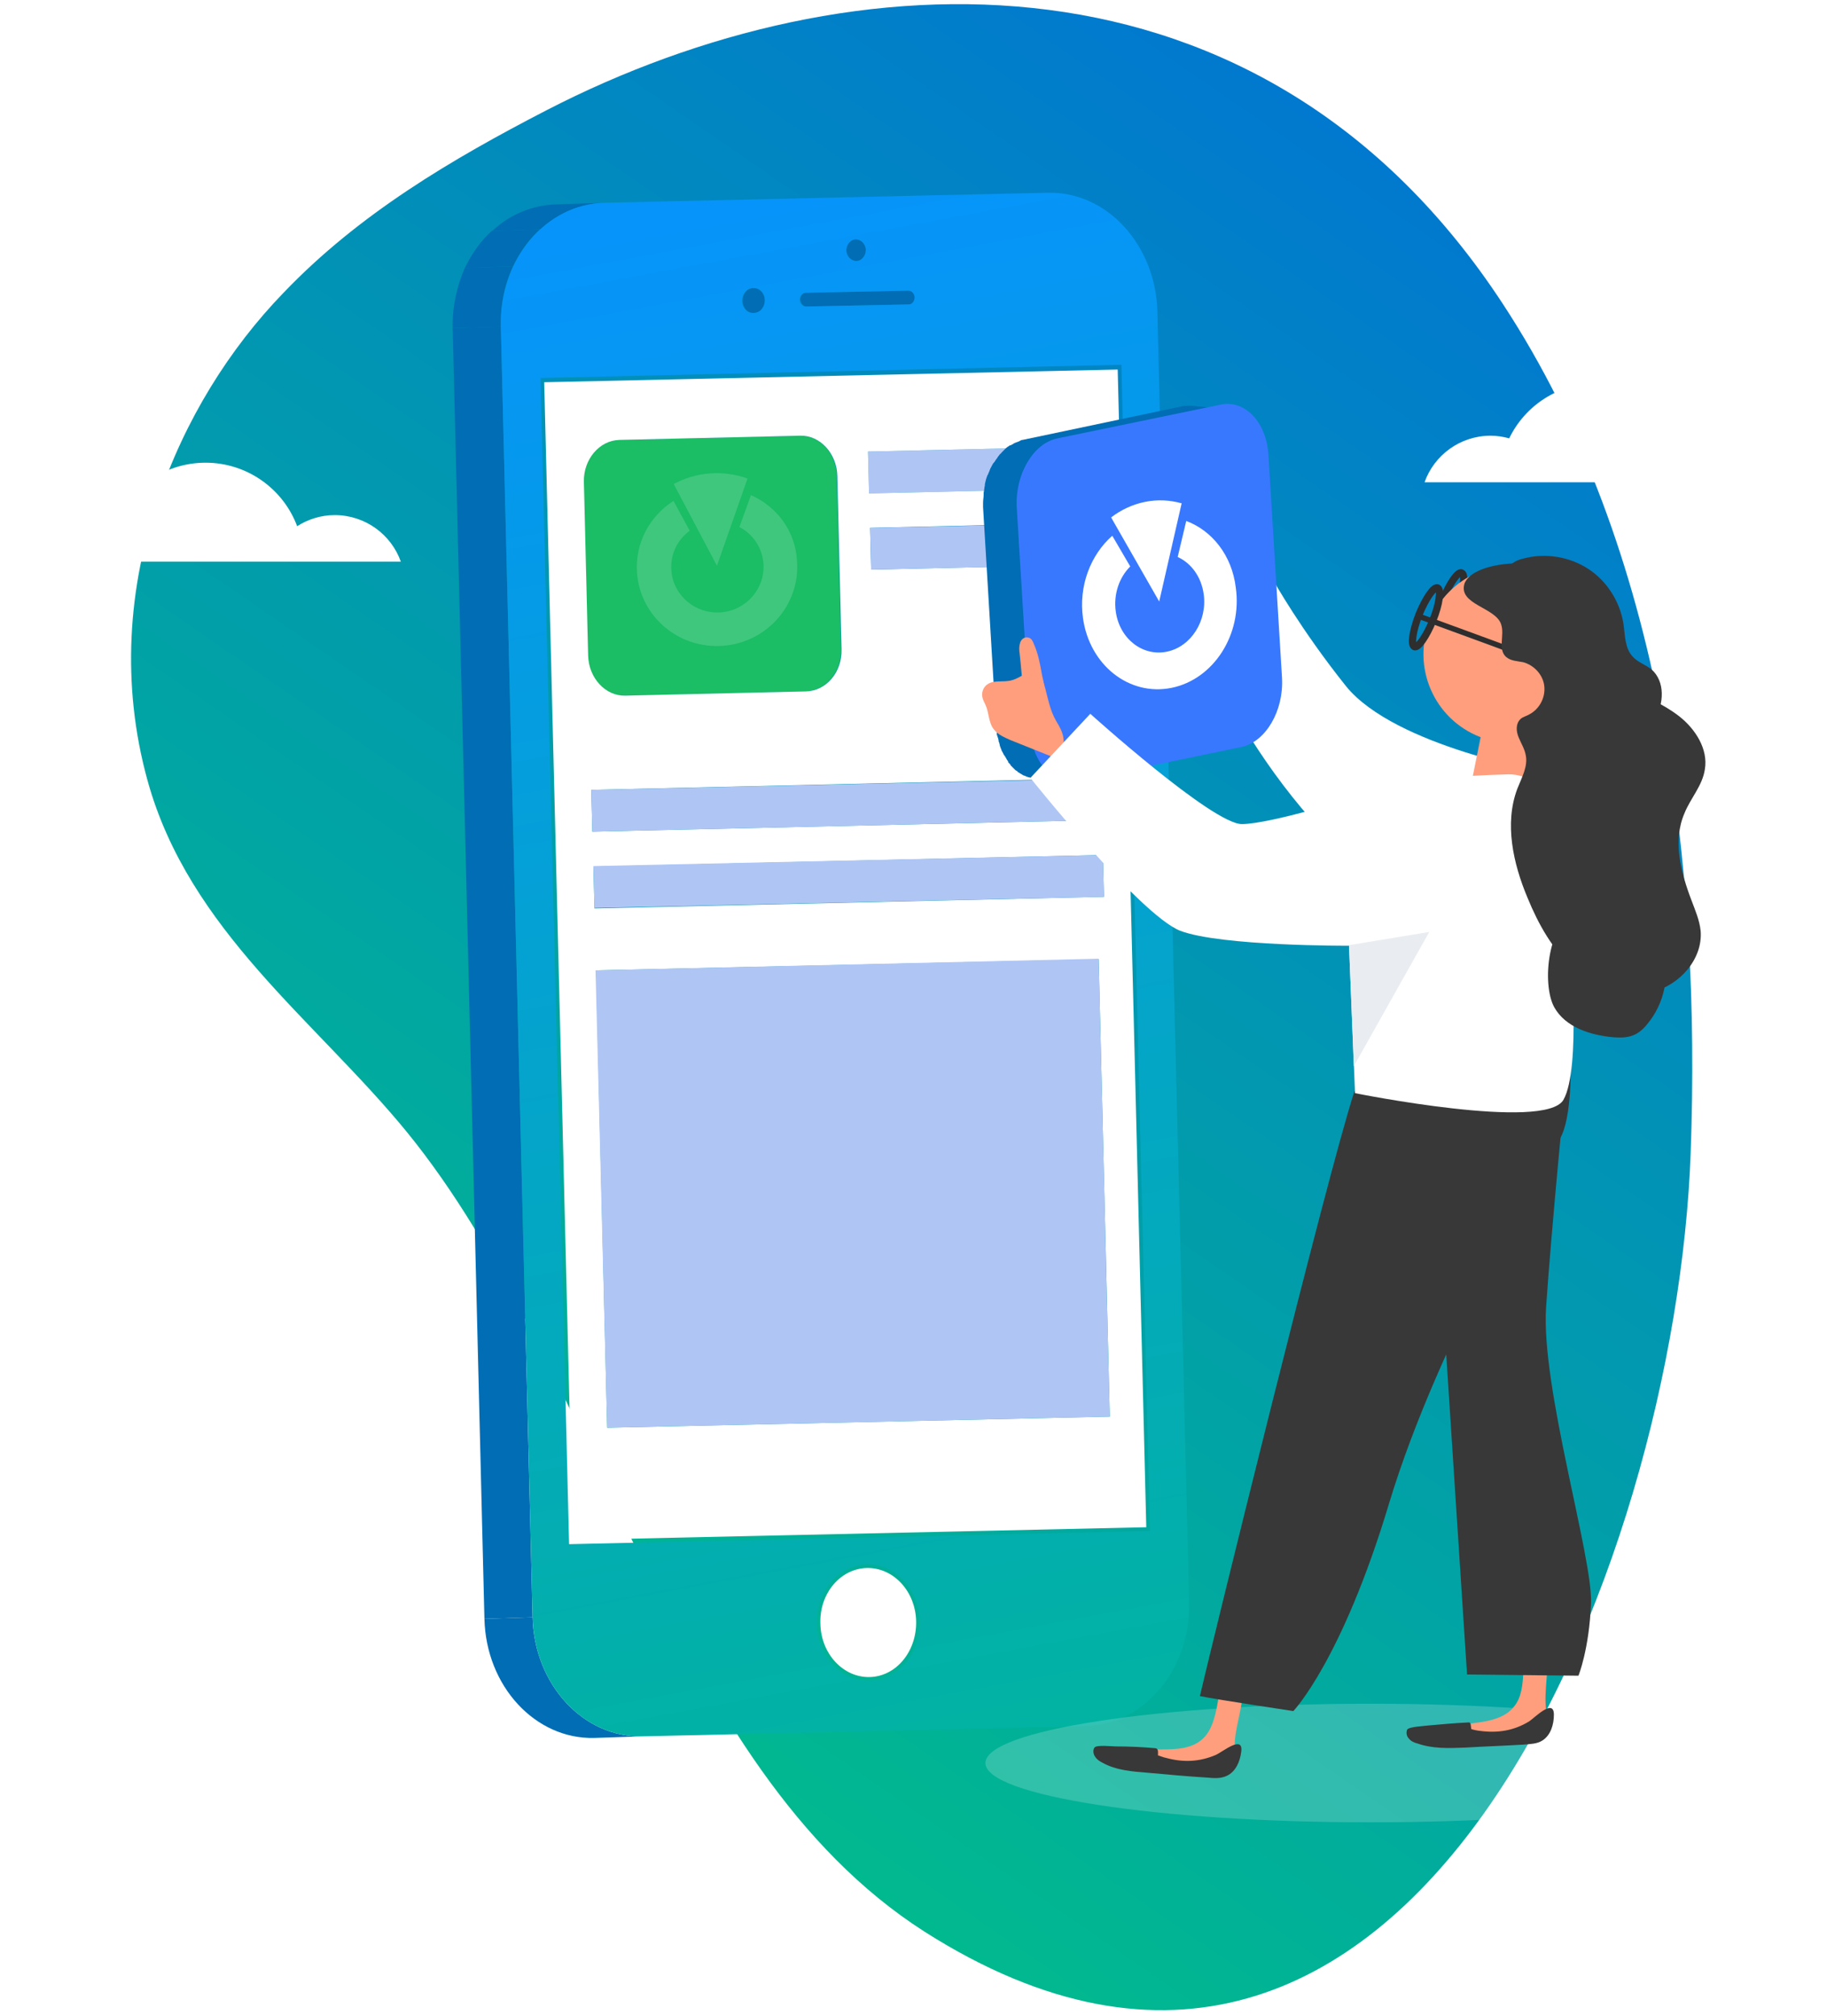 <?xml version="1.0" encoding="UTF-8"?> <svg xmlns="http://www.w3.org/2000/svg" width="253" height="279" viewBox="0 0 253 279" fill="none"> <path d="M21.878 69.202C25.572 58.13 31.807 48.214 39.261 40.518C49.736 29.573 62.577 22.032 75.674 15.26C117.958 -6.55 174.728 -8.92 208.121 42.075C230.53 76.239 235.519 120.318 234.127 159.413C232.104 216.82 195.238 310.034 128.06 267.36C92.073 244.373 83.137 189.489 56.305 156.622C43.723 141.256 26.196 128.8 20.444 108.072C16.723 94.659 17.764 81.169 21.878 69.202Z" fill="url(#paint0_linear)"></path> <g filter="url(#filter0_d)"> <path d="M69.355 41.209L62.688 41.428C62.614 38.425 63.274 35.567 64.373 33.076L71.04 32.857C69.867 35.348 69.281 38.205 69.355 41.209Z" fill="#006DB4"></path> <path d="M71.039 32.857L64.373 33.076C65.325 31.098 66.57 29.34 68.109 27.948L74.776 27.728C73.237 29.12 71.992 30.879 71.039 32.857Z" fill="#006DB4"></path> <path d="M74.849 27.728L68.182 27.948C70.6 25.677 73.75 24.358 77.12 24.285L83.787 24.065C80.344 24.138 77.267 25.53 74.849 27.728Z" fill="#006DB4"></path> <path d="M73.75 219.821L67.083 220.041L62.688 41.428L69.354 41.209L73.75 219.821Z" fill="#006DB4"></path> <path d="M88.989 236.305L82.322 236.525C74.117 236.745 67.303 229.345 67.084 220.041L73.75 219.821C73.97 229.126 80.784 236.525 88.989 236.305Z" fill="#006DB4"></path> <path d="M148.697 57.839L148.844 63.627L120.345 64.286L120.198 58.498L148.697 57.839Z" fill="#AFC6F5"></path> <path d="M110.748 56.3C113.532 56.227 115.803 58.718 115.876 61.868L116.462 85.898C116.535 89.049 114.338 91.613 111.554 91.686L86.498 92.272C83.714 92.345 81.443 89.854 81.37 86.704L80.784 62.674C80.71 59.524 82.908 56.96 85.692 56.886L110.748 56.3Z" fill="#1BBD65"></path> <path d="M103.991 64.518L102.389 68.942C104.241 69.905 105.55 71.759 105.717 73.999C105.974 77.433 103.354 80.482 99.812 80.747C96.322 81.008 93.23 78.436 92.969 74.952C92.802 72.712 93.82 70.684 95.509 69.457L93.266 65.32C89.964 67.419 87.905 71.177 88.214 75.308C88.664 81.33 93.987 85.837 100.108 85.379C106.229 84.921 110.822 79.673 110.372 73.65C110.164 69.512 107.569 66.102 103.991 64.518Z" fill="white" fill-opacity="0.16"></path> <path d="M93.292 62.99L99.281 74.299L103.52 62.225C101.895 61.647 100.144 61.377 98.325 61.514C96.505 61.65 94.765 62.18 93.292 62.99Z" fill="white" fill-opacity="0.16"></path> <path d="M154.778 47.143L158.734 207.367L79.318 209.125L75.362 48.901L154.778 47.143ZM153.679 192.055L152.14 128.757L82.541 130.295L84.08 193.594L153.679 192.055ZM80.856 62.674L81.443 86.704C81.516 89.855 83.86 92.345 86.571 92.272L111.627 91.686C114.41 91.613 116.608 89.049 116.535 85.898L115.949 61.868C115.876 58.718 113.531 56.227 110.821 56.3L85.765 56.887C82.981 56.96 80.783 59.597 80.856 62.674ZM152.873 120.112L152.726 114.324L82.175 115.936L82.322 121.723L152.873 120.112ZM152.58 109.489L152.433 103.701L81.882 105.313L82.029 111.1L152.58 109.489ZM120.491 69.048L120.638 74.836L149.137 74.176L148.99 68.389L120.491 69.048ZM120.198 58.498L120.345 64.286L148.844 63.627L148.697 57.839L120.198 58.498Z" fill="white"></path> <path d="M148.99 68.462L149.137 74.176L120.638 74.836L120.491 69.048L148.99 68.462Z" fill="#AFC6F5"></path> <path d="M118.514 29.12C119.246 29.12 119.832 29.78 119.906 30.585C119.906 31.391 119.319 32.124 118.587 32.124C117.854 32.124 117.268 31.465 117.195 30.659C117.195 29.853 117.781 29.12 118.514 29.12Z" fill="#006DB4"></path> <path d="M125.839 36.227C126.279 36.227 126.645 36.666 126.719 37.179C126.719 37.692 126.352 38.132 125.913 38.132L111.7 38.425C111.26 38.425 110.894 37.985 110.821 37.472C110.821 36.959 111.187 36.52 111.627 36.52L125.839 36.227Z" fill="#006DB4"></path> <path d="M120.052 213.008C123.715 212.935 126.792 216.231 126.865 220.407C126.939 224.583 124.081 228.027 120.418 228.1C116.755 228.173 113.678 224.876 113.605 220.7C113.458 216.525 116.389 213.081 120.052 213.008Z" fill="white"></path> <path d="M104.436 39.379C105.286 39.351 105.949 38.542 105.917 37.572C105.885 36.601 105.171 35.837 104.322 35.864C103.473 35.892 102.81 36.701 102.841 37.672C102.873 38.642 103.587 39.407 104.436 39.379Z" fill="#006DB4"></path> <path d="M152.14 128.683L153.679 192.055L84.08 193.593L82.468 130.295L152.14 128.683Z" fill="#AFC6F5"></path> <path d="M145.034 22.673C153.24 22.453 160.053 29.853 160.273 39.157L164.668 217.77C164.888 227.074 158.441 234.767 150.236 234.913L88.989 236.305C80.783 236.525 73.97 229.126 73.75 219.821L69.355 41.209C69.135 31.904 75.582 24.212 83.787 24.065L145.034 22.673ZM159.247 207.88L155.291 46.483L74.849 48.315L78.805 209.711L159.247 207.88ZM120.418 228.613C124.374 228.54 127.451 224.803 127.378 220.407C127.232 215.938 124.008 212.422 120.052 212.495C116.096 212.568 113.019 216.305 113.092 220.7C113.165 225.169 116.462 228.686 120.418 228.613ZM111.553 36.52C111.114 36.52 110.748 36.959 110.748 37.472C110.748 37.985 111.114 38.425 111.627 38.425L125.84 38.132C126.279 38.132 126.645 37.692 126.645 37.179C126.645 36.666 126.279 36.227 125.766 36.227L111.553 36.52ZM104.301 35.86C103.421 35.86 102.762 36.666 102.762 37.619C102.762 38.571 103.495 39.377 104.374 39.304C105.253 39.304 105.912 38.498 105.912 37.545C105.912 36.593 105.18 35.787 104.301 35.86ZM118.513 29.12C117.781 29.12 117.195 29.853 117.195 30.659C117.195 31.465 117.854 32.124 118.587 32.124C119.319 32.124 119.905 31.391 119.905 30.585C119.905 29.78 119.246 29.12 118.513 29.12Z" fill="url(#paint1_linear)"></path> <path d="M152.434 103.774L152.58 109.489L82.029 111.1L81.882 105.313L152.434 103.774Z" fill="#AFC6F5"></path> <path d="M152.727 114.324L152.873 120.112L82.322 121.65L82.175 115.863L152.727 114.324Z" fill="#AFC6F5"></path> </g> <path d="M189.797 252.203C219.253 252.203 243.132 248.53 243.132 243.998C243.132 239.466 219.253 235.792 189.797 235.792C160.341 235.792 136.462 239.466 136.462 243.998C136.462 248.53 160.341 252.203 189.797 252.203Z" fill="white" fill-opacity="0.19"></path> <path d="M217.419 131.135L214.184 106.915C214.184 106.915 193.199 103.348 186.398 94.971C180.094 87.091 176.362 80.373 176.362 80.373L165.911 88.418C165.911 88.418 177.191 116.62 198.923 127.071" fill="white"></path> <path d="M170.638 56.734L164.998 56.154C164.832 56.154 164.666 56.154 164.5 56.154C164.5 56.154 164.5 56.154 164.417 56.154C164.168 56.154 163.919 56.154 163.67 56.237L141.607 60.882C141.524 60.882 141.441 60.882 141.358 60.964C141.275 60.964 141.275 60.964 141.192 61.047C141.027 61.13 140.944 61.13 140.778 61.213C140.695 61.213 140.612 61.296 140.529 61.296C140.363 61.379 140.28 61.462 140.114 61.545C140.031 61.545 140.031 61.628 139.948 61.628C139.948 61.628 139.948 61.628 139.865 61.628C139.616 61.794 139.451 61.877 139.285 62.043L139.202 62.126C139.036 62.291 138.87 62.457 138.704 62.623C138.621 62.706 138.621 62.789 138.538 62.789C138.372 62.955 138.289 63.121 138.206 63.204C138.123 63.287 138.123 63.37 138.041 63.453C137.875 63.619 137.792 63.867 137.626 64.033L137.543 64.116C137.377 64.365 137.294 64.614 137.128 64.863C137.128 64.946 137.045 65.029 137.045 65.112C136.962 65.278 136.879 65.526 136.796 65.692C136.796 65.692 136.796 65.775 136.713 65.775V65.858C136.548 66.273 136.465 66.605 136.382 67.019C136.382 67.019 136.382 67.019 136.382 67.102V67.185C136.299 67.517 136.299 67.849 136.216 68.181C136.216 68.264 136.216 68.264 136.216 68.347V68.429C136.216 68.844 136.133 69.176 136.133 69.591V69.674C136.133 69.84 136.133 70.005 136.133 70.171L137.958 100.612C137.958 100.944 138.041 101.193 138.041 101.524V101.607C138.041 101.69 138.041 101.773 138.123 101.856C138.123 101.939 138.123 102.022 138.206 102.105C138.206 102.271 138.289 102.354 138.289 102.52C138.289 102.603 138.289 102.686 138.372 102.769C138.372 102.934 138.455 103.017 138.455 103.183C138.455 103.266 138.538 103.349 138.538 103.432C138.621 103.598 138.621 103.681 138.704 103.847C138.704 103.93 138.704 103.93 138.787 104.013C138.87 104.179 138.953 104.345 139.036 104.51L139.119 104.593C139.202 104.759 139.285 104.842 139.368 105.008C139.368 105.091 139.451 105.091 139.451 105.174C139.534 105.257 139.616 105.34 139.616 105.506C139.699 105.589 139.699 105.589 139.782 105.672C139.865 105.755 139.948 105.838 139.948 105.92C140.031 106.003 140.031 106.003 140.114 106.086C140.197 106.169 140.28 106.252 140.363 106.335C140.446 106.418 140.446 106.418 140.529 106.501C140.612 106.584 140.695 106.667 140.778 106.667C140.861 106.75 140.861 106.75 140.944 106.833C141.027 106.916 141.109 106.916 141.192 106.999C141.275 106.999 141.275 107.082 141.358 107.082C141.441 107.165 141.524 107.165 141.607 107.248C141.69 107.248 141.69 107.331 141.773 107.331C141.856 107.331 141.939 107.413 142.022 107.413C142.105 107.413 142.105 107.496 142.188 107.496C142.271 107.496 142.354 107.579 142.52 107.579C142.603 107.579 142.602 107.579 142.685 107.662C142.851 107.662 143.017 107.745 143.183 107.745L148.823 108.326C148.657 108.326 148.492 108.243 148.326 108.243C148.243 108.243 148.243 108.243 148.16 108.243C148.077 108.243 147.911 108.16 147.828 108.16C147.745 108.16 147.745 108.077 147.662 108.077C147.579 108.077 147.496 107.994 147.413 107.994C147.33 107.994 147.33 107.911 147.247 107.911C147.164 107.828 147.082 107.828 146.999 107.745C146.916 107.745 146.916 107.662 146.833 107.662C146.75 107.579 146.667 107.579 146.584 107.496C146.501 107.413 146.501 107.413 146.418 107.331C146.335 107.248 146.252 107.165 146.169 107.165C146.086 107.082 146.086 107.082 146.003 106.999C145.92 106.916 145.837 106.833 145.754 106.75C145.671 106.667 145.671 106.667 145.589 106.584C145.506 106.501 145.423 106.418 145.423 106.335C145.34 106.252 145.34 106.252 145.257 106.169C145.174 106.086 145.091 106.003 145.091 105.838C145.091 105.755 145.008 105.755 145.008 105.672C144.925 105.506 144.842 105.423 144.759 105.257L144.676 105.174C144.593 105.008 144.51 104.842 144.427 104.676C144.427 104.593 144.427 104.593 144.344 104.51C144.261 104.345 144.261 104.262 144.178 104.096C144.178 104.013 144.096 103.93 144.096 103.847C144.096 103.681 144.013 103.598 144.013 103.432C144.013 103.349 143.93 103.266 143.93 103.183C143.93 103.1 143.847 102.934 143.847 102.769C143.847 102.686 143.847 102.603 143.764 102.52C143.764 102.437 143.764 102.271 143.681 102.188C143.598 101.939 143.598 101.607 143.598 101.276L141.773 70.835C141.773 70.586 141.773 70.42 141.773 70.171C141.773 69.757 141.773 69.425 141.856 69.01C141.856 68.927 141.856 68.844 141.856 68.761C141.856 68.429 141.939 68.098 142.022 67.766C142.022 67.683 142.022 67.683 142.022 67.6C142.105 67.185 142.271 66.77 142.354 66.439C142.354 66.356 142.437 66.273 142.437 66.19C142.52 66.024 142.602 65.775 142.685 65.609C142.685 65.526 142.768 65.443 142.768 65.361C142.851 65.112 143.017 64.863 143.183 64.614C143.183 64.531 143.266 64.531 143.266 64.448C143.349 64.282 143.515 64.033 143.681 63.867C143.764 63.785 143.764 63.702 143.847 63.619C143.93 63.453 144.095 63.287 144.178 63.204C144.261 63.121 144.261 63.038 144.344 63.038C144.51 62.872 144.676 62.706 144.842 62.54L144.925 62.457C145.091 62.291 145.34 62.126 145.506 62.043C145.589 61.96 145.671 61.96 145.754 61.96C145.92 61.877 146.003 61.794 146.169 61.711C146.252 61.711 146.335 61.628 146.418 61.628C146.584 61.545 146.667 61.545 146.833 61.462C146.999 61.462 147.082 61.379 147.247 61.379L169.311 56.734C169.56 56.651 169.808 56.651 170.057 56.651C170.223 56.651 170.389 56.651 170.638 56.734Z" fill="#006DB4"></path> <path d="M169.075 55.99C172.406 55.319 175.396 58.422 175.653 63.033L177.532 93.808C177.789 98.336 175.311 102.612 171.979 103.367L149.254 108.063C145.922 108.734 142.932 105.631 142.676 101.019L140.797 70.245C140.54 65.717 143.018 61.44 146.35 60.686L169.075 55.99Z" fill="#3878FF"></path> <path d="M164.269 72.1L163.083 77.085C164.94 77.928 166.346 79.8 166.686 82.216C167.207 85.921 164.932 89.523 161.551 90.198C158.217 90.864 155.041 88.407 154.512 84.649C154.172 82.233 154.988 79.916 156.513 78.397L154.027 74.146C151.022 76.789 149.344 81.1 149.971 85.556C150.885 92.053 156.359 96.37 162.205 95.202C168.05 94.034 172.044 87.826 171.13 81.328C170.6 76.852 167.833 73.43 164.269 72.1Z" fill="white"></path> <path d="M153.866 71.611L160.524 83.247L163.633 69.659C162.025 69.208 160.321 69.107 158.583 69.454C156.846 69.802 155.216 70.569 153.866 71.611Z" fill="white"></path> <path d="M210.95 231.415C210.867 233.157 210.701 234.982 209.623 236.226C208.378 237.802 206.139 238.217 204.148 238.466C201.245 238.88 198.342 239.295 195.439 239.71C195.273 240.124 195.771 240.539 196.185 240.622C198.342 241.369 200.665 241.037 202.904 240.788C205.475 240.539 208.13 240.373 210.784 240.373C211.945 240.373 213.355 240.29 213.936 239.212C214.35 238.465 214.184 237.553 214.102 236.641C213.77 233.986 214.516 231.332 214.184 228.678C214.102 228.346 214.019 228.014 213.77 227.931C213.604 227.849 213.438 227.931 213.272 227.931C211.116 228.512 211.116 229.424 210.95 231.415Z" fill="#FF9E7D"></path> <path d="M211.779 238.217C209.623 239.544 207.383 239.876 204.895 239.544C204.729 239.544 203.899 239.378 203.733 239.295C203.65 238.797 203.733 238.3 203.319 238.383C201.494 238.465 199.669 238.631 197.844 238.797C197.264 238.88 195.107 238.963 194.858 239.378C194.692 239.793 194.775 240.29 195.107 240.622C195.356 240.954 195.854 241.203 196.268 241.286C198.342 242.032 200.582 241.949 202.821 241.866C205.558 241.7 208.212 241.617 210.95 241.451C211.862 241.369 212.857 241.369 213.604 240.871C214.765 240.124 215.18 238.631 215.18 237.304C215.18 234.982 212.526 237.719 211.779 238.217Z" fill="#383838"></path> <path d="M168.565 235.977C168.233 237.636 167.818 239.461 166.574 240.622C165.081 242.032 162.925 242.115 160.851 242.115C157.948 242.115 154.962 242.198 152.059 242.198C151.893 242.613 152.308 243.027 152.723 243.193C154.713 244.189 157.119 244.189 159.358 244.272C162.012 244.355 164.584 244.52 167.238 244.852C168.399 245.018 169.809 245.101 170.473 244.189C170.97 243.525 170.97 242.53 170.97 241.7C170.97 239.046 172.132 236.475 172.049 233.821C172.049 233.489 171.966 233.157 171.717 232.991C171.551 232.908 171.385 232.908 171.219 232.908C169.063 233.074 168.897 233.986 168.565 235.977Z" fill="#FF9E7D"></path> <path d="M216.839 149.715C216.839 149.715 214.848 169.87 214.101 180.902C213.355 191.933 220.571 215.49 220.322 221.877C220.074 228.263 218.581 231.913 218.581 231.913L203.153 231.747L197.927 151.456L216.839 149.715Z" fill="#383838"></path> <path d="M201.743 83.773C200.83 86.013 199.669 87.672 199.171 87.423C198.674 87.174 198.923 85.266 199.835 82.944C200.747 80.705 201.909 79.046 202.406 79.294C202.987 79.543 202.655 81.534 201.743 83.773Z" stroke="#2E2E2E" stroke-miterlimit="10"></path> <path d="M220.329 96.13C223.412 90.092 221.017 82.698 214.979 79.614C208.941 76.531 201.546 78.926 198.463 84.964C195.379 91.002 197.775 98.396 203.813 101.48C209.851 104.563 217.245 102.168 220.329 96.13Z" fill="#FF9E7D"></path> <path d="M206.139 96.547L203.401 110.15L210.949 112.887L213.935 96.049L206.139 96.547Z" fill="#FF9E7D"></path> <path d="M217.502 146.812C217.502 146.812 194.775 148.305 187.559 151.042C183.826 162.405 167.735 227.931 166.159 234.733C168.565 235.231 179.099 236.807 179.099 236.807C179.099 236.807 185.817 229.839 192.37 208.025C199.337 184.966 214.848 159.502 216.009 157.594C217.751 154.774 217.502 146.812 217.502 146.812Z" fill="#383838"></path> <path d="M144.594 94.722C144.428 94.225 144.262 93.727 143.847 93.395C143.35 92.98 142.603 93.063 141.94 93.312C141.359 93.561 140.778 93.976 140.115 94.142C138.954 94.474 137.626 94.059 136.714 94.722C136.133 95.137 135.885 95.883 136.05 96.547C136.133 96.879 136.299 97.211 136.465 97.542C136.963 98.621 136.88 100.031 137.626 100.943C138.207 101.69 139.036 102.021 139.949 102.436C142.022 103.266 144.096 104.095 146.17 104.924C146.336 105.007 146.419 105.007 146.584 105.007C146.667 104.924 146.75 104.842 146.833 104.759C147.663 102.602 147.331 101.524 146.253 99.782C145.34 98.206 145.091 96.464 144.594 94.722Z" fill="#FF9E7D"></path> <path d="M168.399 242.862C166.076 243.857 163.837 243.94 161.431 243.276C161.265 243.276 160.436 242.945 160.353 242.945C160.353 242.447 160.436 242.032 160.021 241.949C158.196 241.783 156.372 241.7 154.547 241.7C153.966 241.7 151.81 241.451 151.561 241.866C151.312 242.198 151.395 242.779 151.644 243.11C151.893 243.525 152.307 243.774 152.639 243.94C154.547 245.018 156.869 245.184 159.026 245.35C161.763 245.599 164.417 245.848 167.155 246.013C168.067 246.096 169.062 246.179 169.892 245.765C171.136 245.184 171.716 243.774 171.882 242.447C172.214 240.041 169.311 242.447 168.399 242.862Z" fill="#383838"></path> <path d="M143.184 89.165C143.018 88.75 142.852 88.335 142.437 88.252C141.94 88.087 141.442 88.418 141.276 88.916C141.11 89.414 141.11 89.911 141.193 90.409C141.359 91.819 141.442 93.146 141.608 94.556C141.691 95.303 141.857 96.298 142.603 96.547C143.101 96.796 143.847 96.547 144.179 96.132C144.926 95.22 144.428 94.225 144.262 93.229C144.013 91.819 143.764 90.492 143.184 89.165Z" fill="#FF9E7D"></path> <path d="M214.765 112.141C214.35 109.238 211.779 107.081 208.793 107.164C202.489 107.33 192.868 108.076 191.292 108.906C189.301 109.984 176.03 114.048 171.966 114.048C167.901 114.048 150.981 98.787 150.981 98.787L142.686 107.662C142.686 107.662 157.782 126.573 163.422 128.813C169.062 130.969 186.813 130.886 186.813 130.886L187.642 151.291C187.642 151.291 214.019 156.599 216.507 152.203C218.995 147.807 217.419 131.218 217.419 131.218L214.765 112.141Z" fill="white"></path> <path d="M186.812 130.803L197.927 128.978L187.476 147.558L186.812 130.803Z" fill="#E9EDF1"></path> <path d="M198.425 85.847C197.512 88.087 196.351 89.746 195.854 89.497C195.356 89.248 195.605 87.34 196.517 85.018C197.43 82.778 198.591 81.119 199.088 81.368C199.586 81.617 199.337 83.608 198.425 85.847Z" stroke="#2E2E2E" stroke-miterlimit="10"></path> <path d="M196.434 85.266C196.932 85.432 209.788 90.16 209.788 90.16" stroke="#2E2E2E" stroke-width="0.75" stroke-miterlimit="10"></path> <path d="M207.881 86.428C208.378 87.921 207.383 89.828 208.544 90.907C209.208 91.487 210.12 91.487 210.95 91.653C212.443 92.068 213.687 93.395 213.853 94.971C214.019 96.547 213.189 98.123 211.779 98.869C211.364 99.118 210.867 99.201 210.535 99.533C209.871 100.197 209.954 101.192 210.286 102.021C210.618 102.851 211.116 103.597 211.281 104.51C211.613 106.086 210.701 107.662 210.12 109.155C208.295 113.965 209.54 119.523 211.53 124.251C213.023 127.9 215.014 131.467 217.917 134.038C220.903 136.609 224.967 138.185 228.783 137.273C232.598 136.36 235.833 132.711 235.501 128.812C235.335 127.319 234.755 125.992 234.257 124.665C232.764 120.767 231.603 116.371 233.262 112.555C234.091 110.482 235.75 108.74 236.082 106.5C236.58 103.68 234.755 100.86 232.515 99.118C230.276 97.376 227.539 96.298 224.967 94.888C222.479 93.478 219.991 91.487 219.161 88.75C218.581 86.76 218.829 84.686 218.083 82.695C217.088 80.124 214.433 78.382 211.696 78.05C209.457 77.719 203.899 78.216 202.821 80.704C201.826 83.691 207.134 84.022 207.881 86.428Z" fill="#383838"></path> <path d="M229.115 99.533C230.442 97.459 230.608 94.308 228.7 92.649C227.87 91.985 226.792 91.653 226.129 90.907C224.967 89.746 225.05 87.838 224.801 86.262C224.304 83.193 222.479 80.373 219.908 78.714C217.336 77.055 214.019 76.474 210.95 77.304C210.203 77.47 209.457 77.802 209.042 78.382C208.378 79.377 208.793 80.705 209.54 81.617C210.286 82.529 211.364 83.11 212.277 83.856C214.599 85.93 215.429 89.165 216.59 92.068C218 95.635 220.074 98.952 222.645 101.772C226.129 105.671 226.875 103.017 229.115 99.533Z" fill="#383838"></path> <path d="M229.945 131.028C230.751 132.859 230.897 134.984 230.457 136.889C230.091 138.647 229.285 140.332 228.113 141.724C227.6 142.383 226.941 142.969 226.208 143.263C225.329 143.629 224.377 143.629 223.424 143.556C220.201 143.263 216.757 142.164 215.219 139.38C213.461 136.156 214.34 127.291 218.589 126.192C222.325 125.167 228.333 127.584 229.945 131.028Z" fill="#383838"></path> <g filter="url(#filter1_d)"> <path d="M248.187 62.748C246.868 59.011 243.279 56.3 239.029 56.3C237.125 56.3 235.293 56.887 233.828 57.839C231.923 52.711 226.941 49.048 221.153 49.048C215.805 49.048 211.19 52.125 208.992 56.667C208.186 56.447 207.307 56.3 206.428 56.3C202.179 56.3 198.589 59.011 197.27 62.748H248.187Z" fill="white"></path> </g> <g filter="url(#filter2_d)"> <path d="M55.508 73.737C54.189 70.001 50.599 67.29 46.35 67.29C44.445 67.29 42.614 67.876 41.149 68.828C39.244 63.7 34.262 60.037 28.474 60.037C23.126 60.037 18.511 63.114 16.313 67.656C15.507 67.436 14.628 67.29 13.749 67.29C9.499 67.29 5.91 70.001 4.591 73.737H55.508Z" fill="white"></path> </g> <defs> <filter id="filter0_d" x="58.682" y="22.669" width="109.992" height="221.861" filterUnits="userSpaceOnUse" color-interpolation-filters="sRGB"> <feFlood flood-opacity="0" result="BackgroundImageFix"></feFlood> <feColorMatrix in="SourceAlpha" type="matrix" values="0 0 0 0 0 0 0 0 0 0 0 0 0 0 0 0 0 0 127 0"></feColorMatrix> <feOffset dy="4"></feOffset> <feGaussianBlur stdDeviation="2"></feGaussianBlur> <feColorMatrix type="matrix" values="0 0 0 0 0 0 0 0 0 0 0 0 0 0 0 0 0 0 0.25 0"></feColorMatrix> <feBlend mode="normal" in2="BackgroundImageFix" result="effect1_dropShadow"></feBlend> <feBlend mode="normal" in="SourceGraphic" in2="effect1_dropShadow" result="shape"></feBlend> </filter> <filter id="filter1_d" x="193.27" y="49.048" width="58.917" height="21.7" filterUnits="userSpaceOnUse" color-interpolation-filters="sRGB"> <feFlood flood-opacity="0" result="BackgroundImageFix"></feFlood> <feColorMatrix in="SourceAlpha" type="matrix" values="0 0 0 0 0 0 0 0 0 0 0 0 0 0 0 0 0 0 127 0"></feColorMatrix> <feOffset dy="4"></feOffset> <feGaussianBlur stdDeviation="2"></feGaussianBlur> <feColorMatrix type="matrix" values="0 0 0 0 0 0 0 0 0 0 0 0 0 0 0 0 0 0 0.25 0"></feColorMatrix> <feBlend mode="normal" in2="BackgroundImageFix" result="effect1_dropShadow"></feBlend> <feBlend mode="normal" in="SourceGraphic" in2="effect1_dropShadow" result="shape"></feBlend> </filter> <filter id="filter2_d" x="0.591" y="60.037" width="58.917" height="21.7" filterUnits="userSpaceOnUse" color-interpolation-filters="sRGB"> <feFlood flood-opacity="0" result="BackgroundImageFix"></feFlood> <feColorMatrix in="SourceAlpha" type="matrix" values="0 0 0 0 0 0 0 0 0 0 0 0 0 0 0 0 0 0 127 0"></feColorMatrix> <feOffset dy="4"></feOffset> <feGaussianBlur stdDeviation="2"></feGaussianBlur> <feColorMatrix type="matrix" values="0 0 0 0 0 0 0 0 0 0 0 0 0 0 0 0 0 0 0.25 0"></feColorMatrix> <feBlend mode="normal" in2="BackgroundImageFix" result="effect1_dropShadow"></feBlend> <feBlend mode="normal" in="SourceGraphic" in2="effect1_dropShadow" result="shape"></feBlend> </filter> <linearGradient id="paint0_linear" x1="66.971" y1="225.372" x2="202.151" y2="28.92" gradientUnits="userSpaceOnUse"> <stop stop-color="#01B98F"></stop> <stop offset="1" stop-color="#0179CF"></stop> </linearGradient> <linearGradient id="paint1_linear" x1="117.012" y1="22.669" x2="164.424" y2="277.803" gradientUnits="userSpaceOnUse"> <stop stop-color="#0694FA"></stop> <stop offset="1" stop-color="#01B98F"></stop> </linearGradient> </defs> </svg> 